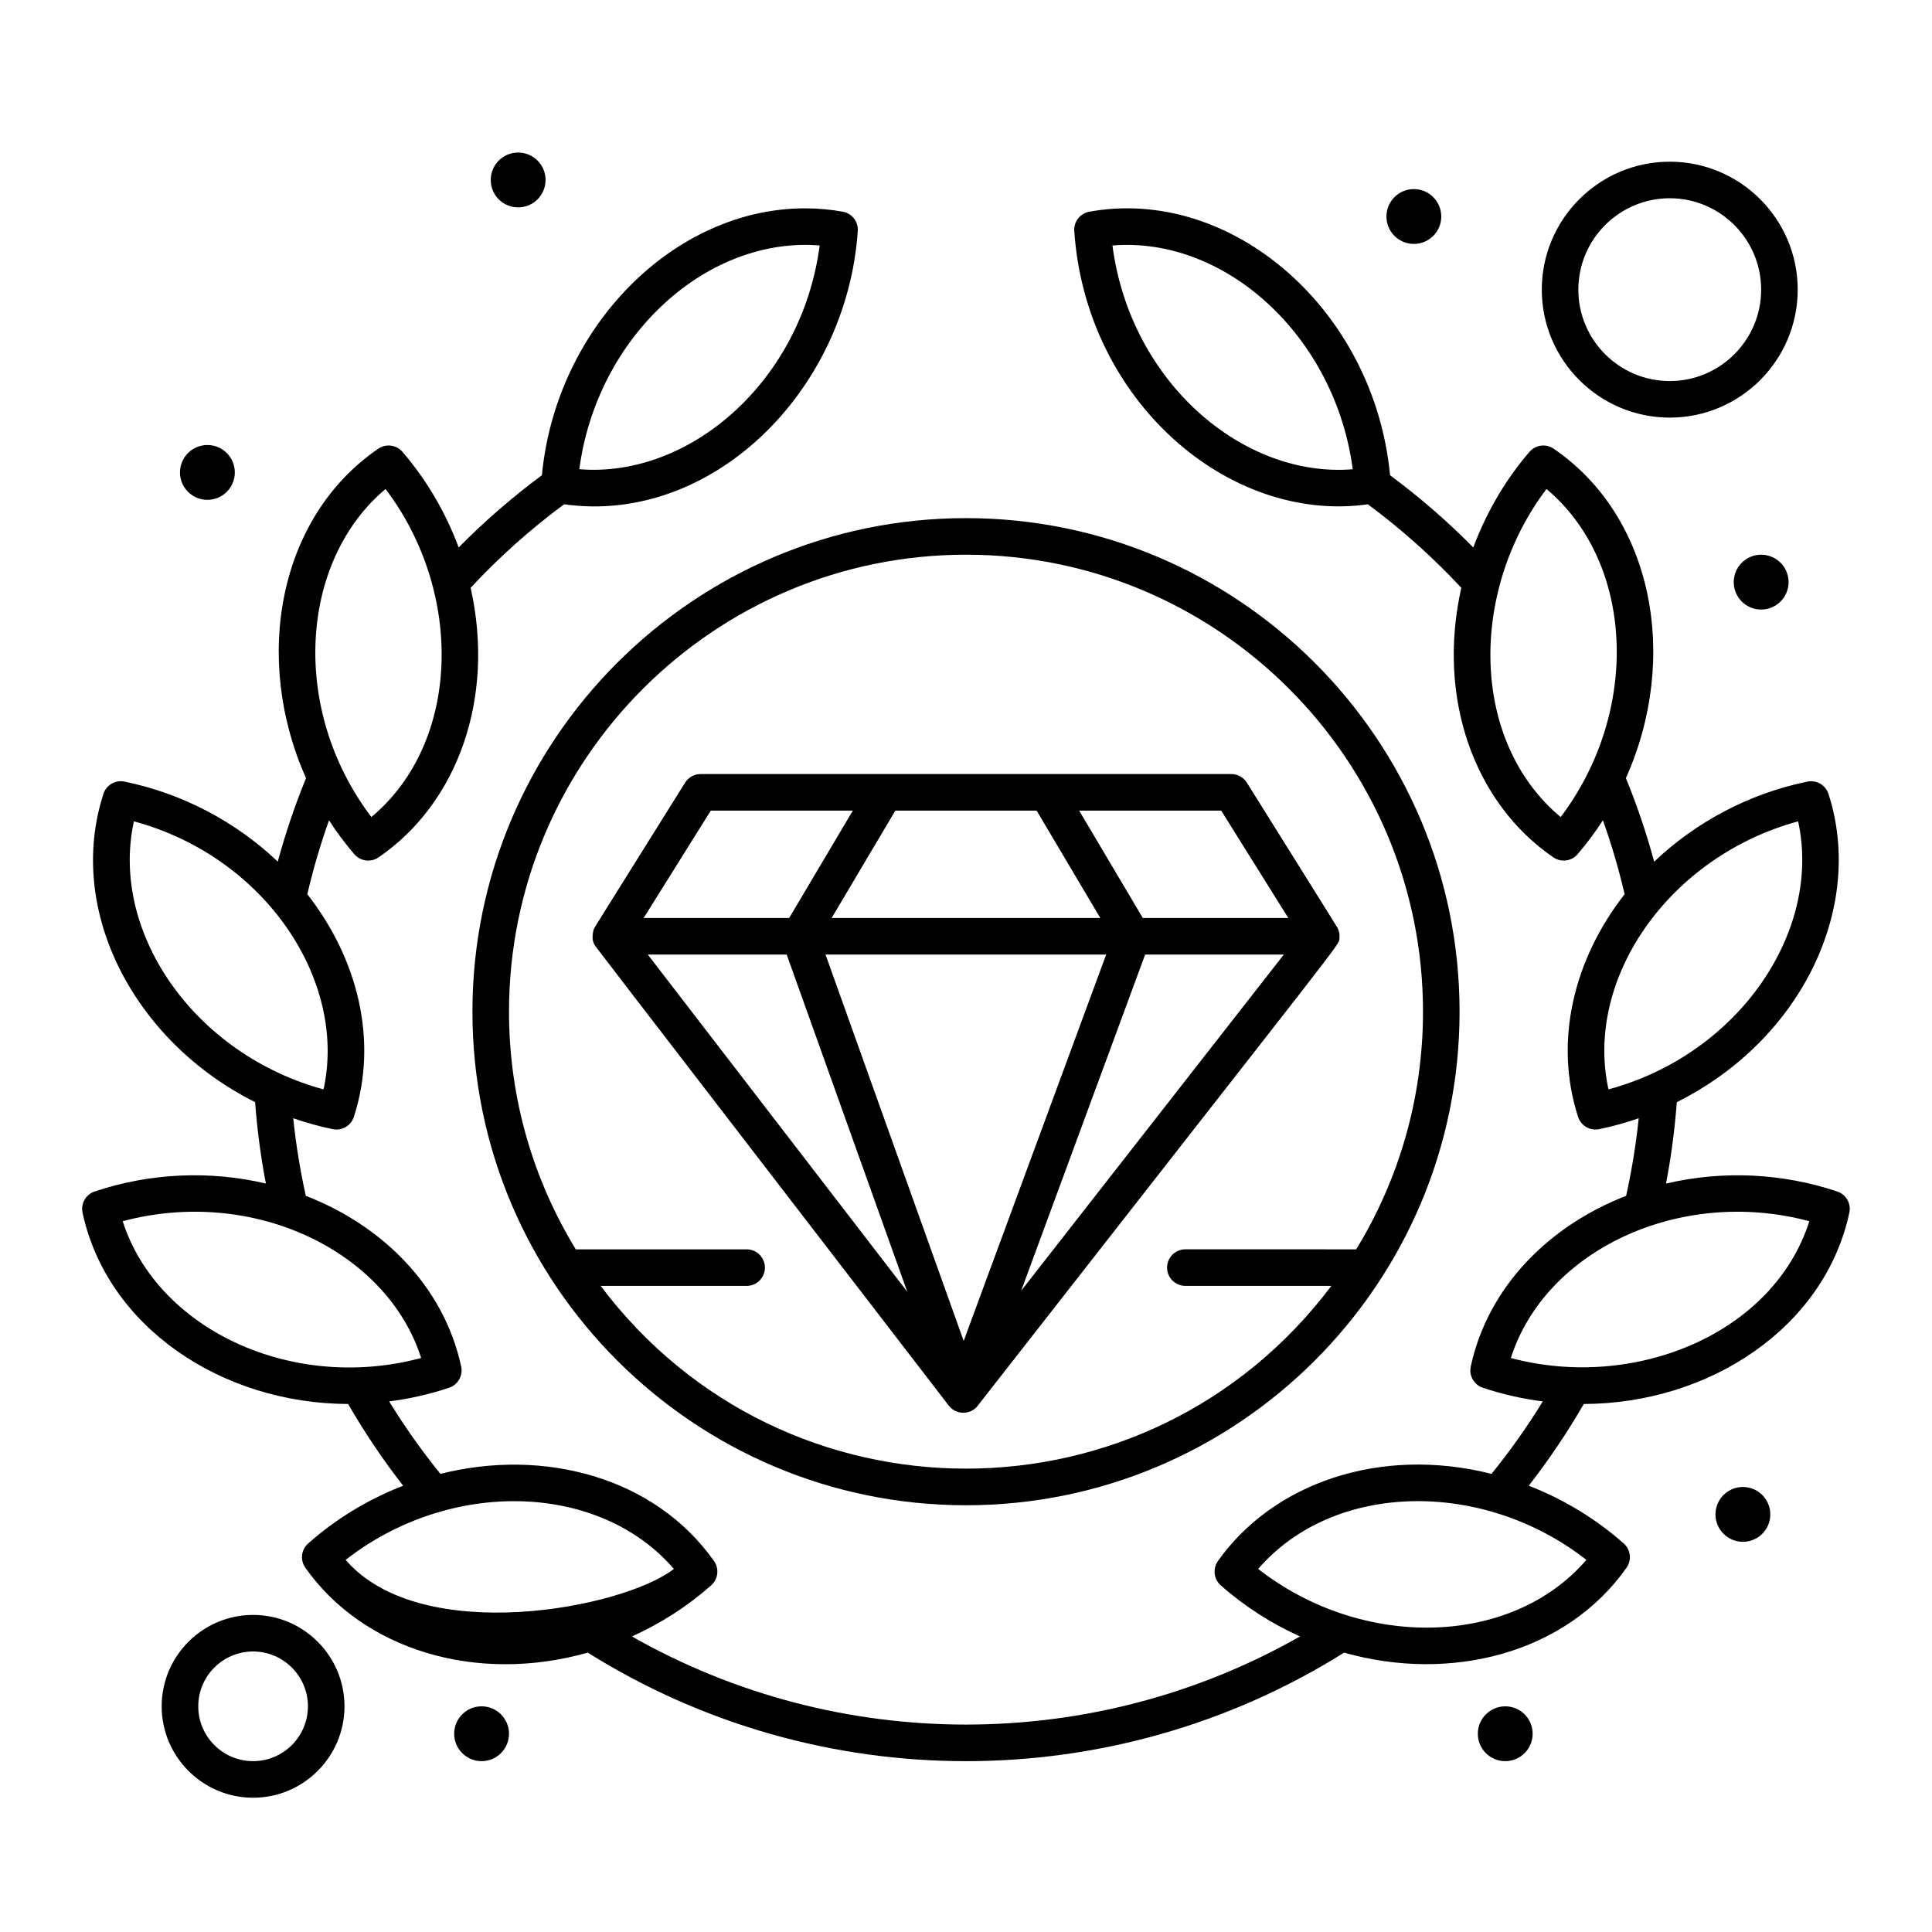 <?xml version="1.0" encoding="UTF-8"?>
<!-- Uploaded to: ICON Repo, www.svgrepo.com, Generator: ICON Repo Mixer Tools -->
<svg fill="#000000" width="800px" height="800px" version="1.1" viewBox="144 144 512 512" xmlns="http://www.w3.org/2000/svg">
 <g>
  <path d="m301.12 393.26c0.129 0.535 0.262 0.754 0.305 0.852 0.367 0.816-4.199-5.309 94.016 122.4 2.016 2.617 6.062 2.492 7.906-0.289 98.855-126.54 95.367-121.51 95.617-123.52 0.012-0.098 0.043-0.523 0.035-0.727 0-0.039-0.047-0.555-0.062-0.652-0.008-0.051-0.121-0.531-0.152-0.641-0.035-0.109-0.23-0.613-0.27-0.688-0.18-0.367-12.133-19.449-24.086-38.586-0.887-1.418-2.438-2.277-4.109-2.277h-140.65c-1.672 0-3.223 0.859-4.109 2.277-25.805 41.312-23.961 38.234-24.25 38.992-0.137 0.367-0.414 1.879-0.188 2.856zm117.6-34.434 16.871 28.453h-71.195l16.871-28.453zm-55.949 38.141h74.375l-37.762 102.4zm-10.289 0 31.949 89.355-68.762-89.355zm62.141 89.09 32.852-89.09h36.754zm70.797-98.777h-38.562l-16.871-28.453h37.648zm-153.06-28.453h37.648l-16.871 28.453h-38.562z"/>
  <path d="m630.91 459.77c-14.395-4.832-30.184-5.684-45.398-2.113 1.363-7.106 2.316-14.324 2.856-21.566 33.414-16.73 49.812-52.012 40.195-81.703-0.762-2.348-3.164-3.746-5.578-3.254-15.32 3.133-29.496 10.637-40.613 21.219-2.043-7.551-4.555-14.965-7.496-22.148 14.254-31.75 7.328-69.23-19.148-87.301-2.039-1.391-4.797-1.027-6.406 0.844-6.465 7.527-11.473 16.164-14.879 25.34-6.84-6.926-14.23-13.34-22.062-19.141-4.195-43.977-42.121-76.664-79.719-69.836-2.426 0.441-4.133 2.633-3.969 5.09 3.027 45.023 40.926 77.656 77.805 72.445 8.914 6.598 17.227 14.027 24.766 22.129-6.617 29.391 3.566 57.219 24.414 71.445 2.051 1.398 4.805 1.016 6.402-0.844 2.449-2.848 4.68-5.856 6.707-8.988 2.285 6.394 4.207 12.941 5.758 19.582-13.531 17.289-18.805 39.062-12.332 59.02 0.754 2.332 3.144 3.746 5.578 3.25 3.566-0.73 7.066-1.711 10.484-2.891-0.715 6.93-1.836 13.812-3.34 20.566-20.285 7.852-36.586 23.98-41.172 45.238-0.52 2.41 0.855 4.828 3.195 5.613 5.168 1.73 10.488 2.938 15.898 3.625-4.102 6.68-8.648 13.105-13.586 19.195-29.574-7.445-57.918 2.477-72.508 23.113-1.426 2.016-1.105 4.781 0.738 6.418 6.269 5.566 13.398 10.121 21.012 13.559-54.738 31.145-122.3 31.141-177.04 0 7.613-3.434 14.746-7.992 21.012-13.559 1.844-1.637 2.164-4.398 0.742-6.414-15.633-22.168-44.965-30.047-72.508-23.113-4.938-6.09-9.488-12.516-13.59-19.199 5.41-0.688 10.73-1.895 15.898-3.625 2.34-0.785 3.715-3.203 3.195-5.613-4.598-21.312-20.934-37.41-41.172-45.238-1.504-6.754-2.625-13.637-3.34-20.566 3.418 1.184 6.918 2.164 10.484 2.894 2.434 0.492 4.82-0.914 5.578-3.25 6.57-20.254 1.02-41.93-12.328-59.023 1.547-6.637 3.473-13.188 5.754-19.578 2.027 3.133 4.258 6.144 6.707 8.988 1.598 1.859 4.356 2.238 6.402 0.844 20.906-14.27 31.004-42.152 24.418-71.449 7.539-8.105 15.852-15.535 24.773-22.133 38.824 5.481 74.898-29.621 77.828-72.438 0.168-2.461-1.539-4.656-3.969-5.098-3.273-0.594-6.637-0.895-10-0.895-34.727 0-65.988 31.395-69.742 70.73-7.832 5.805-15.223 12.215-22.062 19.145-3.406-9.18-8.418-17.816-14.891-25.336-1.609-1.871-4.371-2.231-6.406-0.84-26.57 18.164-33.309 55.734-19.145 87.297-2.941 7.184-5.453 14.59-7.496 22.137-11.109-10.578-25.289-18.078-40.621-21.211-2.414-0.492-4.82 0.906-5.578 3.254-10.023 30.957 8.137 65.625 40.195 81.695 0.543 7.246 1.492 14.465 2.856 21.57-14.633-3.438-30.457-2.894-45.395 2.113-2.34 0.785-3.715 3.203-3.195 5.617 6.539 30.316 36.91 50.594 70.379 50.691 4.348 7.531 9.23 14.785 14.582 21.66-9.18 3.562-17.777 8.742-25.176 15.316-1.844 1.637-2.164 4.398-0.742 6.414 15.34 21.746 45.262 30.875 74.848 22.504 61.148 38.336 139.25 38.363 200.44 0 28.188 7.973 58.762 0.297 74.848-22.504 1.422-2.016 1.102-4.777-0.742-6.414-7.398-6.574-16-11.754-25.176-15.316 5.352-6.875 10.234-14.129 14.582-21.66 33.355-0.098 63.852-20.27 70.379-50.699 0.52-2.41-0.855-4.824-3.191-5.606zm-192.1-250.71c14.973-1.23 29.594 4.812 40.953 15.18 12.375 11.273 20.508 27.152 22.719 44.117-29.055 2.391-58.961-23.129-63.672-59.297zm118.78 151.47c-23.953-19.984-24.348-59.699-3.762-86.938 10.969 9.156 17.66 23.316 18.531 39.547 0.898 16.727-4.449 33.754-14.77 47.391zm22.238 29.578c9.539-13.781 24.191-23.973 40.691-28.441 6.363 28.914-15.535 61.656-50.254 71.031-3.07-13.93 0.312-29.215 9.562-42.59zm-259.55-165.88c11.902-10.859 26.672-16.348 40.941-15.176-4.734 36.039-34.508 61.695-63.688 59.293 2.215-16.949 10.355-32.832 22.746-44.117zm-74.098 49.363c20.844 27.539 19.914 67.184-3.766 86.938-21.777-28.777-18.832-68.047 3.766-86.938zm-57.133 130.69c-9.246-13.387-12.629-28.68-9.562-42.617 34.926 9.441 56.578 42.355 50.254 71.031-16.512-4.465-31.164-14.648-40.691-28.414zm-12.531 63.355c34.566-9.238 70.043 7.894 79.098 36.25-34.383 9.195-69.992-7.742-79.098-36.25zm59.082 89.75c27.648-21.59 67.148-20.633 86.984 2.391-13.418 10.477-67.047 20.754-86.984-2.391zm241.83 2.394c19.977-23.148 59.449-23.895 86.98-2.394-19.898 23.098-59.414 23.918-86.98 2.394zm66.961-55.895c9.137-28.602 44.855-45.422 79.105-36.25-9.516 29.902-46.395 45-79.105 36.25z"/>
  <path d="m211.07 571.97c-13.355 0-24.223 10.867-24.223 24.223 0 13.355 10.867 24.223 24.223 24.223 13.355 0 24.223-10.867 24.223-24.223 0-13.355-10.867-24.223-24.223-24.223zm0 38.754c-8.012 0-14.531-6.519-14.531-14.531 0-8.016 6.519-14.531 14.531-14.531 8.012 0 14.531 6.519 14.531 14.531 0 8.012-6.519 14.531-14.531 14.531z"/>
  <path d="m586.5 254.67c18.699 0 33.91-15.211 33.91-33.91s-15.211-33.91-33.91-33.91c-18.699 0-33.91 15.211-33.91 33.91 0 18.695 15.215 33.91 33.91 33.91zm0-58.133c13.355 0 24.223 10.867 24.223 24.223s-10.867 24.223-24.223 24.223c-13.355 0-24.223-10.867-24.223-24.223 0.004-13.359 10.867-24.223 24.223-24.223z"/>
  <path d="m617.99 298.27c0 4.012-3.254 7.266-7.266 7.266-4.012 0-7.266-3.254-7.266-7.266 0-4.016 3.254-7.269 7.266-7.269 4.012 0 7.266 3.254 7.266 7.269"/>
  <path d="m525.95 201.38c0 4.012-3.25 7.266-7.266 7.266-4.012 0-7.266-3.254-7.266-7.266 0-4.016 3.254-7.269 7.266-7.269 4.016 0 7.266 3.254 7.266 7.269"/>
  <path d="m288.58 191.69c0 4.016-3.254 7.269-7.266 7.269s-7.266-3.254-7.266-7.269c0-4.012 3.254-7.266 7.266-7.266s7.266 3.254 7.266 7.266"/>
  <path d="m206.23 269.2c0 4.012-3.254 7.266-7.266 7.266-4.016 0-7.269-3.254-7.269-7.266 0-4.016 3.254-7.269 7.269-7.269 4.012 0 7.266 3.254 7.266 7.269"/>
  <path d="m278.89 603.46c0 4.012-3.254 7.266-7.266 7.266-4.016 0-7.266-3.254-7.266-7.266 0-4.016 3.25-7.266 7.266-7.266 4.012 0 7.266 3.25 7.266 7.266"/>
  <path d="m613.15 545.33c0 4.012-3.254 7.266-7.266 7.266-4.016 0-7.266-3.254-7.266-7.266s3.25-7.266 7.266-7.266c4.012 0 7.266 3.254 7.266 7.266"/>
  <path d="m550.17 603.46c0 4.012-3.254 7.266-7.266 7.266s-7.266-3.254-7.266-7.266c0-4.016 3.254-7.266 7.266-7.266s7.266 3.25 7.266 7.266"/>
  <path d="m269.2 412.11c0 72.27 58.844 130.8 130.8 130.8 72.012 0 130.8-58.59 130.8-130.8 0-72.121-58.676-130.8-130.8-130.8s-130.8 58.676-130.8 130.8zm130.8-121.11c66.777 0 121.11 54.328 121.11 121.11 0 23.051-6.477 44.617-17.699 62.977l-45.281-0.004c-2.676 0-4.844 2.168-4.844 4.844 0 2.676 2.168 4.844 4.844 4.844h38.691c-48.586 64.578-145.07 64.574-193.65 0l38.695 0.004c2.676 0 4.844-2.168 4.844-4.844 0-2.676-2.168-4.844-4.844-4.844h-45.277c-11.223-18.359-17.699-39.926-17.699-62.977 0-66.781 54.328-121.11 121.11-121.11z"/>
 </g>
</svg>